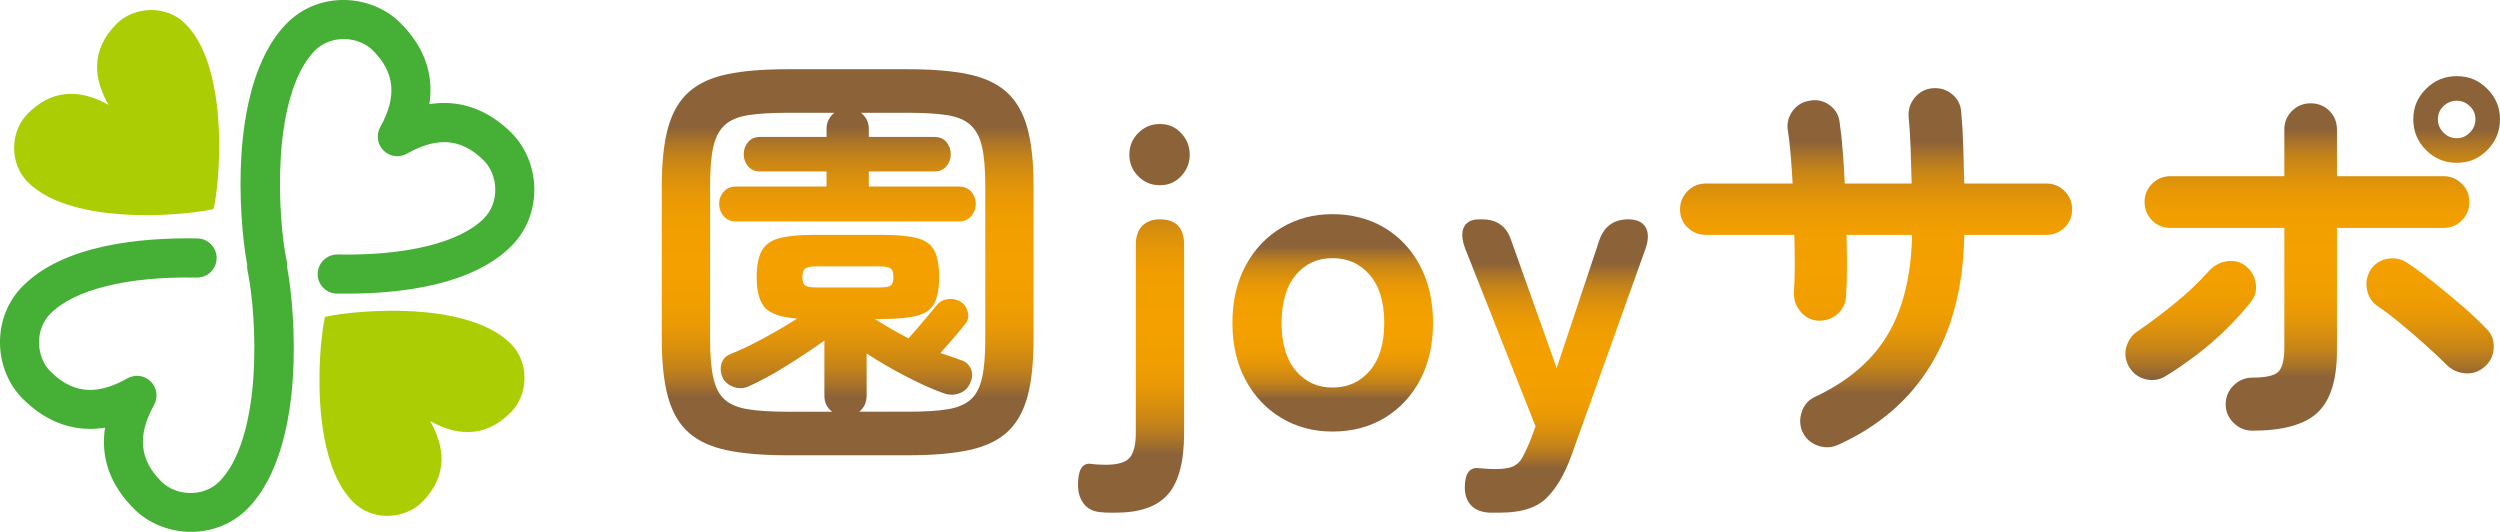 <?xml version="1.0" encoding="UTF-8"?>
<svg id="_レイヤー_2" data-name="レイヤー 2" xmlns="http://www.w3.org/2000/svg" xmlns:xlink="http://www.w3.org/1999/xlink" viewBox="0 0 231.84 49.33">
  <defs>
    <style>
      .cls-1 {
        fill: url(#_名称未設定グラデーション_219-5);
      }

      .cls-2 {
        fill: url(#_名称未設定グラデーション_219-2);
      }

      .cls-3 {
        fill: url(#_名称未設定グラデーション_219);
      }

      .cls-4 {
        fill: #abcd03;
      }

      .cls-5 {
        fill: url(#_名称未設定グラデーション_219-3);
      }

      .cls-6 {
        fill: url(#_名称未設定グラデーション_219-4);
      }

      .cls-7 {
        fill: #45b035;
      }

      .cls-8 {
        fill: url(#_名称未設定グラデーション_219-6);
      }
    </style>
    <linearGradient id="_名称未設定グラデーション_219" data-name="名称未設定グラデーション 219" x1="78.61" y1="42.22" x2="78.61" y2="6.42" gradientUnits="userSpaceOnUse">
      <stop offset=".15" stop-color="#8c6239"/>
      <stop offset=".15" stop-color="#8c6238"/>
      <stop offset=".19" stop-color="#ac7527"/>
      <stop offset=".23" stop-color="#c68418"/>
      <stop offset=".28" stop-color="#da900d"/>
      <stop offset=".33" stop-color="#e99905"/>
      <stop offset=".39" stop-color="#f19e01"/>
      <stop offset=".5" stop-color="#f4a000"/>
      <stop offset=".61" stop-color="#f19e01"/>
      <stop offset=".67" stop-color="#e99905"/>
      <stop offset=".72" stop-color="#da900d"/>
      <stop offset=".77" stop-color="#c68418"/>
      <stop offset=".81" stop-color="#ac7527"/>
      <stop offset=".85" stop-color="#8c6238"/>
      <stop offset=".85" stop-color="#8c6239"/>
    </linearGradient>
    <linearGradient id="_名称未設定グラデーション_219-2" data-name="名称未設定グラデーション 219" x1="105.15" y1="47.54" x2="105.15" y2="11.5" xlink:href="#_名称未設定グラデーション_219"/>
    <linearGradient id="_名称未設定グラデーション_219-3" data-name="名称未設定グラデーション 219" x1="123.58" y1="40.02" x2="123.58" y2="19.86" xlink:href="#_名称未設定グラデーション_219"/>
    <linearGradient id="_名称未設定グラデーション_219-4" data-name="名称未設定グラデーション 219" x1="144.22" y1="47.54" x2="144.22" y2="20.34" xlink:href="#_名称未設定グラデーション_219"/>
    <linearGradient id="_名称未設定グラデーション_219-5" data-name="名称未設定グラデーション 219" x1="173.98" y1="41.47" x2="173.98" y2="8.17" xlink:href="#_名称未設定グラデーション_219"/>
    <linearGradient id="_名称未設定グラデーション_219-6" data-name="名称未設定グラデーション 219" x1="214.48" y1="39.94" x2="214.48" y2="7.06" xlink:href="#_名称未設定グラデーション_219"/>
  </defs>
  <g id="_レイヤー_1-2" data-name="レイヤー 1">
    <g>
      <path class="cls-3" d="M73.01,42.22c-2.21,0-4.07-.15-5.56-.46-1.49-.31-2.69-.85-3.58-1.64s-1.53-1.89-1.92-3.3c-.39-1.41-.58-3.21-.58-5.4v-14.12c0-2.21.19-4.03.58-5.44.39-1.41,1.03-2.52,1.92-3.32s2.09-1.35,3.58-1.66c1.49-.31,3.35-.46,5.56-.46h11.2c2.21,0,4.07.15,5.56.46,1.49.31,2.69.86,3.58,1.66.89.8,1.53,1.91,1.92,3.32.39,1.41.58,3.23.58,5.44v14.12c0,2.19-.19,3.99-.58,5.4-.39,1.41-1.03,2.51-1.92,3.3-.89.79-2.09,1.33-3.58,1.64-1.49.31-3.35.46-5.56.46h-11.2ZM73.01,38.18h4.16c-.48-.35-.72-.85-.72-1.52v-5.08c-1.04.75-2.2,1.52-3.48,2.32-1.28.8-2.43,1.43-3.44,1.88-.48.24-.96.28-1.44.12-.48-.16-.83-.43-1.04-.8-.21-.43-.27-.87-.16-1.32.11-.45.4-.77.88-.96.88-.35,1.89-.83,3.02-1.44,1.13-.61,2.18-1.23,3.14-1.84-1.47-.11-2.46-.44-2.98-1s-.78-1.51-.78-2.84c0-1.04.15-1.85.46-2.42.31-.57.84-.97,1.6-1.18.76-.21,1.83-.32,3.22-.32h6.36c1.44,0,2.54.11,3.3.32.76.21,1.28.61,1.56,1.18.28.57.42,1.38.42,2.42s-.14,1.81-.42,2.38c-.28.57-.8.97-1.56,1.18s-1.86.32-3.3.32h-.68c.45.29.95.59,1.48.9.53.31,1.08.61,1.64.9.43-.48.9-1.03,1.42-1.64.52-.61.87-1.04,1.06-1.28.27-.37.61-.61,1.04-.7.43-.09.84-.03,1.24.18.35.19.59.49.72.92.13.43.07.81-.2,1.16-.24.32-.59.75-1.06,1.28-.47.53-.89,1.01-1.26,1.44.32.11.64.21.96.32.32.11.61.21.88.32.45.11.77.37.96.78.19.41.19.83,0,1.26-.19.51-.52.85-1,1.04-.48.19-.99.19-1.52,0-1.04-.37-2.21-.9-3.52-1.58-1.31-.68-2.51-1.38-3.6-2.1v3.88c0,.64-.23,1.15-.68,1.52h4.52c1.49,0,2.71-.07,3.64-.22.93-.15,1.65-.45,2.16-.9.51-.45.86-1.13,1.06-2.02.2-.89.3-2.07.3-3.54v-14.32c0-1.49-.1-2.68-.3-3.56s-.55-1.55-1.06-2.02c-.51-.47-1.23-.77-2.16-.92-.93-.15-2.15-.22-3.64-.22h-4.36c.48.4.72.89.72,1.48v.76h6.08c.48,0,.85.16,1.12.48.27.32.4.69.4,1.12s-.13.8-.4,1.12c-.27.32-.64.48-1.12.48h-6.08v1.4h8.36c.48,0,.86.16,1.14.48.28.32.42.69.42,1.12s-.14.81-.42,1.14c-.28.33-.66.5-1.14.5h-20.68c-.48,0-.86-.17-1.14-.5-.28-.33-.42-.71-.42-1.14s.14-.8.42-1.12c.28-.32.66-.48,1.14-.48h8.4v-1.4h-6.16c-.48,0-.85-.16-1.12-.48-.27-.32-.4-.69-.4-1.12s.13-.8.4-1.12c.27-.32.64-.48,1.12-.48h6.16v-.76c0-.59.24-1.08.72-1.48h-4.36c-1.47,0-2.67.07-3.62.22-.95.15-1.67.45-2.18.92-.51.47-.86,1.14-1.06,2.02s-.3,2.07-.3,3.56v14.32c0,1.47.1,2.65.3,3.54.2.89.55,1.57,1.06,2.02.51.45,1.23.75,2.18.9.95.15,2.15.22,3.62.22ZM75.77,26.66h5.72c.53,0,.89-.05,1.08-.16.19-.11.28-.37.28-.8s-.09-.7-.28-.82c-.19-.12-.55-.18-1.08-.18h-5.72c-.51,0-.86.06-1.06.18-.2.12-.3.39-.3.82s.1.69.3.8c.2.11.55.16,1.06.16Z"/>
      <path class="cls-2" d="M103.49,47.54h-.66c-.23,0-.47-.01-.74-.04-.69-.05-1.22-.31-1.58-.78-.36-.47-.54-1.05-.54-1.74,0-1.44.41-2.09,1.24-1.96.21.03.43.05.66.06.23.01.45.02.66.02,1.12,0,1.87-.22,2.24-.66.37-.44.56-1.21.56-2.3v-17.44c0-.77.2-1.36.6-1.76.4-.4.95-.6,1.64-.6,1.49,0,2.24.79,2.24,2.36v17.44c0,2.64-.49,4.53-1.48,5.68-.99,1.15-2.6,1.72-4.84,1.72ZM107.57,17.18c-.8,0-1.47-.28-2.02-.84-.55-.56-.82-1.23-.82-2s.27-1.44.82-2c.55-.56,1.22-.84,2.02-.84s1.43.28,1.96.84c.53.56.8,1.23.8,2s-.27,1.44-.8,2c-.53.56-1.19.84-1.96.84Z"/>
      <path class="cls-5" d="M123.57,40.02c-1.76,0-3.34-.42-4.74-1.26-1.4-.84-2.51-2.01-3.32-3.52-.81-1.51-1.22-3.27-1.22-5.3s.41-3.79,1.22-5.3c.81-1.51,1.92-2.68,3.32-3.52s2.98-1.26,4.74-1.26,3.42.42,4.82,1.26,2.5,2.01,3.3,3.52c.8,1.51,1.2,3.27,1.2,5.3s-.4,3.79-1.2,5.3c-.8,1.51-1.9,2.68-3.3,3.52-1.4.84-3.01,1.26-4.82,1.26ZM123.57,35.94c1.41,0,2.57-.52,3.46-1.56.89-1.04,1.34-2.52,1.34-4.44s-.45-3.4-1.34-4.44c-.89-1.04-2.05-1.56-3.46-1.56s-2.52.52-3.4,1.56c-.88,1.04-1.32,2.52-1.32,4.44s.44,3.4,1.32,4.44c.88,1.04,2.01,1.56,3.4,1.56Z"/>
      <path class="cls-6" d="M139.16,47.54h-1.08c-.75-.05-1.31-.29-1.68-.7-.37-.41-.56-.95-.56-1.62,0-1.33.45-1.93,1.36-1.8.27.03.52.05.76.06.24.01.48.02.72.02.72,0,1.26-.08,1.62-.24.36-.16.65-.43.86-.8.21-.37.45-.88.72-1.52l.52-1.4-6.52-16.48c-.32-.85-.36-1.52-.12-2,.24-.48.71-.72,1.4-.72h.28c1.36,0,2.25.63,2.68,1.88l4.24,11.92,3.96-11.88c.45-1.28,1.35-1.92,2.68-1.92.77,0,1.31.24,1.6.72s.29,1.15,0,2l-6.88,19.2c-.64,1.76-1.42,3.08-2.34,3.96-.92.88-2.33,1.32-4.22,1.32Z"/>
      <path class="cls-1" d="M170.44,41.26c-.61.27-1.24.29-1.88.06-.64-.23-1.11-.65-1.4-1.26-.27-.61-.29-1.25-.06-1.9.23-.65.65-1.11,1.26-1.38,3.01-1.41,5.24-3.32,6.68-5.72,1.44-2.4,2.2-5.49,2.28-9.28h-6.08c.03,1.07.04,2.08.04,3.04s-.03,1.83-.08,2.6c-.03.69-.29,1.26-.8,1.7-.51.44-1.11.65-1.8.62-.67-.05-1.21-.34-1.64-.86-.43-.52-.63-1.11-.6-1.78.05-.72.08-1.54.08-2.46s-.01-1.87-.04-2.86h-8.2c-.67,0-1.23-.23-1.7-.68-.47-.45-.7-1.01-.7-1.68s.23-1.23.7-1.7c.47-.47,1.03-.7,1.7-.7h8.04c-.05-.93-.11-1.82-.18-2.66-.07-.84-.15-1.58-.26-2.22-.11-.67.03-1.27.42-1.82.39-.55.91-.87,1.58-.98.69-.13,1.31,0,1.86.4.55.4.86.93.94,1.6.11.75.2,1.61.28,2.58.08.97.15,2.01.2,3.1h6.2c-.03-1.15-.06-2.26-.1-3.34s-.1-2.02-.18-2.82c-.05-.69.14-1.3.58-1.82.44-.52.99-.81,1.66-.86.69-.05,1.3.14,1.82.58.52.44.79,1.01.82,1.7.08.83.14,1.82.18,2.98.04,1.16.07,2.35.1,3.58h7.6c.67,0,1.23.23,1.7.7.47.47.7,1.03.7,1.7s-.23,1.23-.7,1.68c-.47.45-1.03.68-1.7.68h-7.6c-.08,4.75-1.11,8.75-3.08,12.02-1.97,3.27-4.85,5.75-8.64,7.46Z"/>
      <path class="cls-8" d="M200.8,34.9c-.59.35-1.21.43-1.86.26-.65-.17-1.15-.55-1.5-1.14-.35-.61-.43-1.24-.24-1.88s.56-1.13,1.12-1.48c1.09-.75,2.23-1.6,3.4-2.56,1.17-.96,2.2-1.93,3.08-2.92.45-.51,1-.82,1.64-.94.64-.12,1.23,0,1.76.38.53.4.86.93.98,1.6.12.67-.03,1.27-.46,1.8-.67.85-1.45,1.71-2.34,2.58-.89.87-1.83,1.67-2.8,2.4-.97.73-1.9,1.37-2.78,1.9ZM208.88,39.94c-.67,0-1.25-.24-1.74-.72-.49-.48-.74-1.05-.74-1.72s.25-1.28.74-1.76c.49-.48,1.07-.72,1.74-.72,1.23,0,2.03-.18,2.4-.54.37-.36.56-1.11.56-2.26v-11.08h-10.56c-.67,0-1.23-.23-1.7-.7-.47-.47-.7-1.03-.7-1.7s.23-1.23.7-1.7,1.03-.7,1.7-.7h10.56v-4.32c0-.69.24-1.27.72-1.74.48-.47,1.05-.7,1.72-.7s1.27.23,1.74.7c.47.47.7,1.05.7,1.74v4.32h9.88c.67,0,1.23.23,1.7.7.47.47.7,1.03.7,1.7s-.23,1.23-.7,1.7-1.03.7-1.7.7h-9.88v11.36c0,2.72-.6,4.64-1.8,5.76-1.2,1.12-3.21,1.68-6.04,1.68ZM230.4,34.02c-.51.45-1.1.65-1.78.6-.68-.05-1.26-.32-1.74-.8-.53-.53-1.18-1.14-1.94-1.82-.76-.68-1.53-1.35-2.32-2-.79-.65-1.5-1.19-2.14-1.62-.53-.37-.86-.89-.98-1.54-.12-.65,0-1.26.34-1.82.37-.56.89-.9,1.56-1.02.67-.12,1.28,0,1.84.38.69.45,1.49,1.04,2.4,1.76.91.72,1.8,1.46,2.68,2.22.88.76,1.64,1.47,2.28,2.14.48.48.7,1.07.66,1.78s-.33,1.29-.86,1.74ZM227.84,15.1c-1.12,0-2.07-.39-2.86-1.18-.79-.79-1.18-1.74-1.18-2.86s.39-2.03,1.18-2.82c.79-.79,1.74-1.18,2.86-1.18s2.03.39,2.82,1.18,1.18,1.73,1.18,2.82-.39,2.07-1.18,2.86c-.79.79-1.73,1.18-2.82,1.18ZM227.84,12.82c.45,0,.85-.17,1.2-.52.35-.35.52-.76.52-1.24s-.17-.89-.52-1.22c-.35-.33-.75-.5-1.2-.5-.48,0-.89.17-1.24.5-.35.33-.52.74-.52,1.22s.17.89.52,1.24.76.52,1.24.52Z"/>
    </g>
    <g>
      <g>
        <path class="cls-4" d="M38.48,28.88c2.86.18,6.72.85,8.86,2.97.86.85,1.32,2.02,1.3,3.28-.02,1.19-.48,2.32-1.27,3.11-2.11,2.13-4.62,2.4-7.48.81.72,1.26,1.08,2.48,1.06,3.61-.03,1.4-.63,2.71-1.79,3.88-.79.8-1.93,1.27-3.13,1.3-1.25.03-2.41-.42-3.26-1.27-2.87-2.84-3.2-8.74-3.14-12,.04-2.23.28-4.09.48-5.08.01-.06.06-.11.13-.13,1.73-.37,5.05-.68,8.25-.48Z"/>
        <path class="cls-4" d="M11.47,19.89c-2.86-.18-6.72-.85-8.86-2.97-.86-.85-1.32-2.02-1.3-3.28.02-1.19.48-2.32,1.27-3.11,2.11-2.13,4.62-2.4,7.48-.81-.72-1.26-1.08-2.48-1.06-3.61.03-1.4.63-2.71,1.79-3.88.79-.8,1.93-1.27,3.13-1.3,1.25-.03,2.41.42,3.26,1.27,2.87,2.84,3.2,8.74,3.14,12-.04,2.23-.28,4.09-.48,5.08-.01.06-.06.11-.13.13-1.73.37-5.05.68-8.25.48Z"/>
      </g>
      <path class="cls-7" d="M2.1,26.54c3.8-3.84,10.92-4.52,16.21-4.43,1,.02,1.8.84,1.78,1.85-.02,1-.82,1.79-1.85,1.78-6.39-.12-11.34,1.1-13.57,3.35-.7.71-1.07,1.68-1.05,2.73.02,1.02.41,1.98,1.07,2.64,1.13,1.12,2.29,1.67,3.57,1.7,1.08.02,2.27-.34,3.55-1.07.71-.4,1.6-.29,2.17.29.58.57.7,1.46.31,2.17-1.58,2.83-1.36,5.09.69,7.12.65.65,1.61,1.03,2.62,1.05,1.05.02,2.04-.36,2.75-1.07,1.75-1.76,2.87-5.26,3.16-9.84.24-3.79-.12-7.7-.56-9.73-.04-.18-.04-.36-.03-.53-.44-2.36-.78-6.36-.53-10.23.25-3.86,1.18-9.1,4.21-12.16C28.02.72,29.95-.04,32,0c1.93.04,3.79.8,5.1,2.1,2.24,2.21,3.15,4.78,2.72,7.56.51-.08,1.02-.12,1.52-.11,2.22.04,4.26.97,6.06,2.74,1.32,1.31,2.11,3.18,2.15,5.14.04,2.04-.7,3.94-2.1,5.36-3.58,3.62-10.11,4.44-15.28,4.44-.32,0-.63,0-.93,0-1-.02-1.8-.84-1.78-1.85.02-1,.86-1.8,1.85-1.78,6.39.12,11.34-1.1,13.57-3.35.7-.71,1.07-1.68,1.05-2.73-.02-1.02-.41-1.98-1.07-2.64-1.13-1.12-2.29-1.67-3.57-1.7-1.09-.02-2.27.34-3.55,1.07-.71.4-1.59.29-2.17-.29-.58-.57-.7-1.46-.31-2.17,1.58-2.83,1.36-5.09-.69-7.12-.65-.65-1.61-1.03-2.62-1.05-1.07-.01-2.04.36-2.75,1.07-1.75,1.76-2.87,5.26-3.16,9.84-.24,3.79.12,7.71.56,9.73.04.18.04.36.03.53.44,2.36.78,6.37.53,10.23-.25,3.86-1.18,9.1-4.21,12.16-1.38,1.39-3.23,2.14-5.24,2.14-.05,0-.1,0-.15,0-1.93-.04-3.79-.8-5.1-2.1-2.24-2.21-3.15-4.78-2.72-7.56-.51.08-1.02.12-1.52.11-2.22-.04-4.26-.96-6.06-2.74C.82,35.72.04,33.85,0,31.9c-.04-2.04.7-3.95,2.1-5.36Z"/>
    </g>
  </g>
</svg>